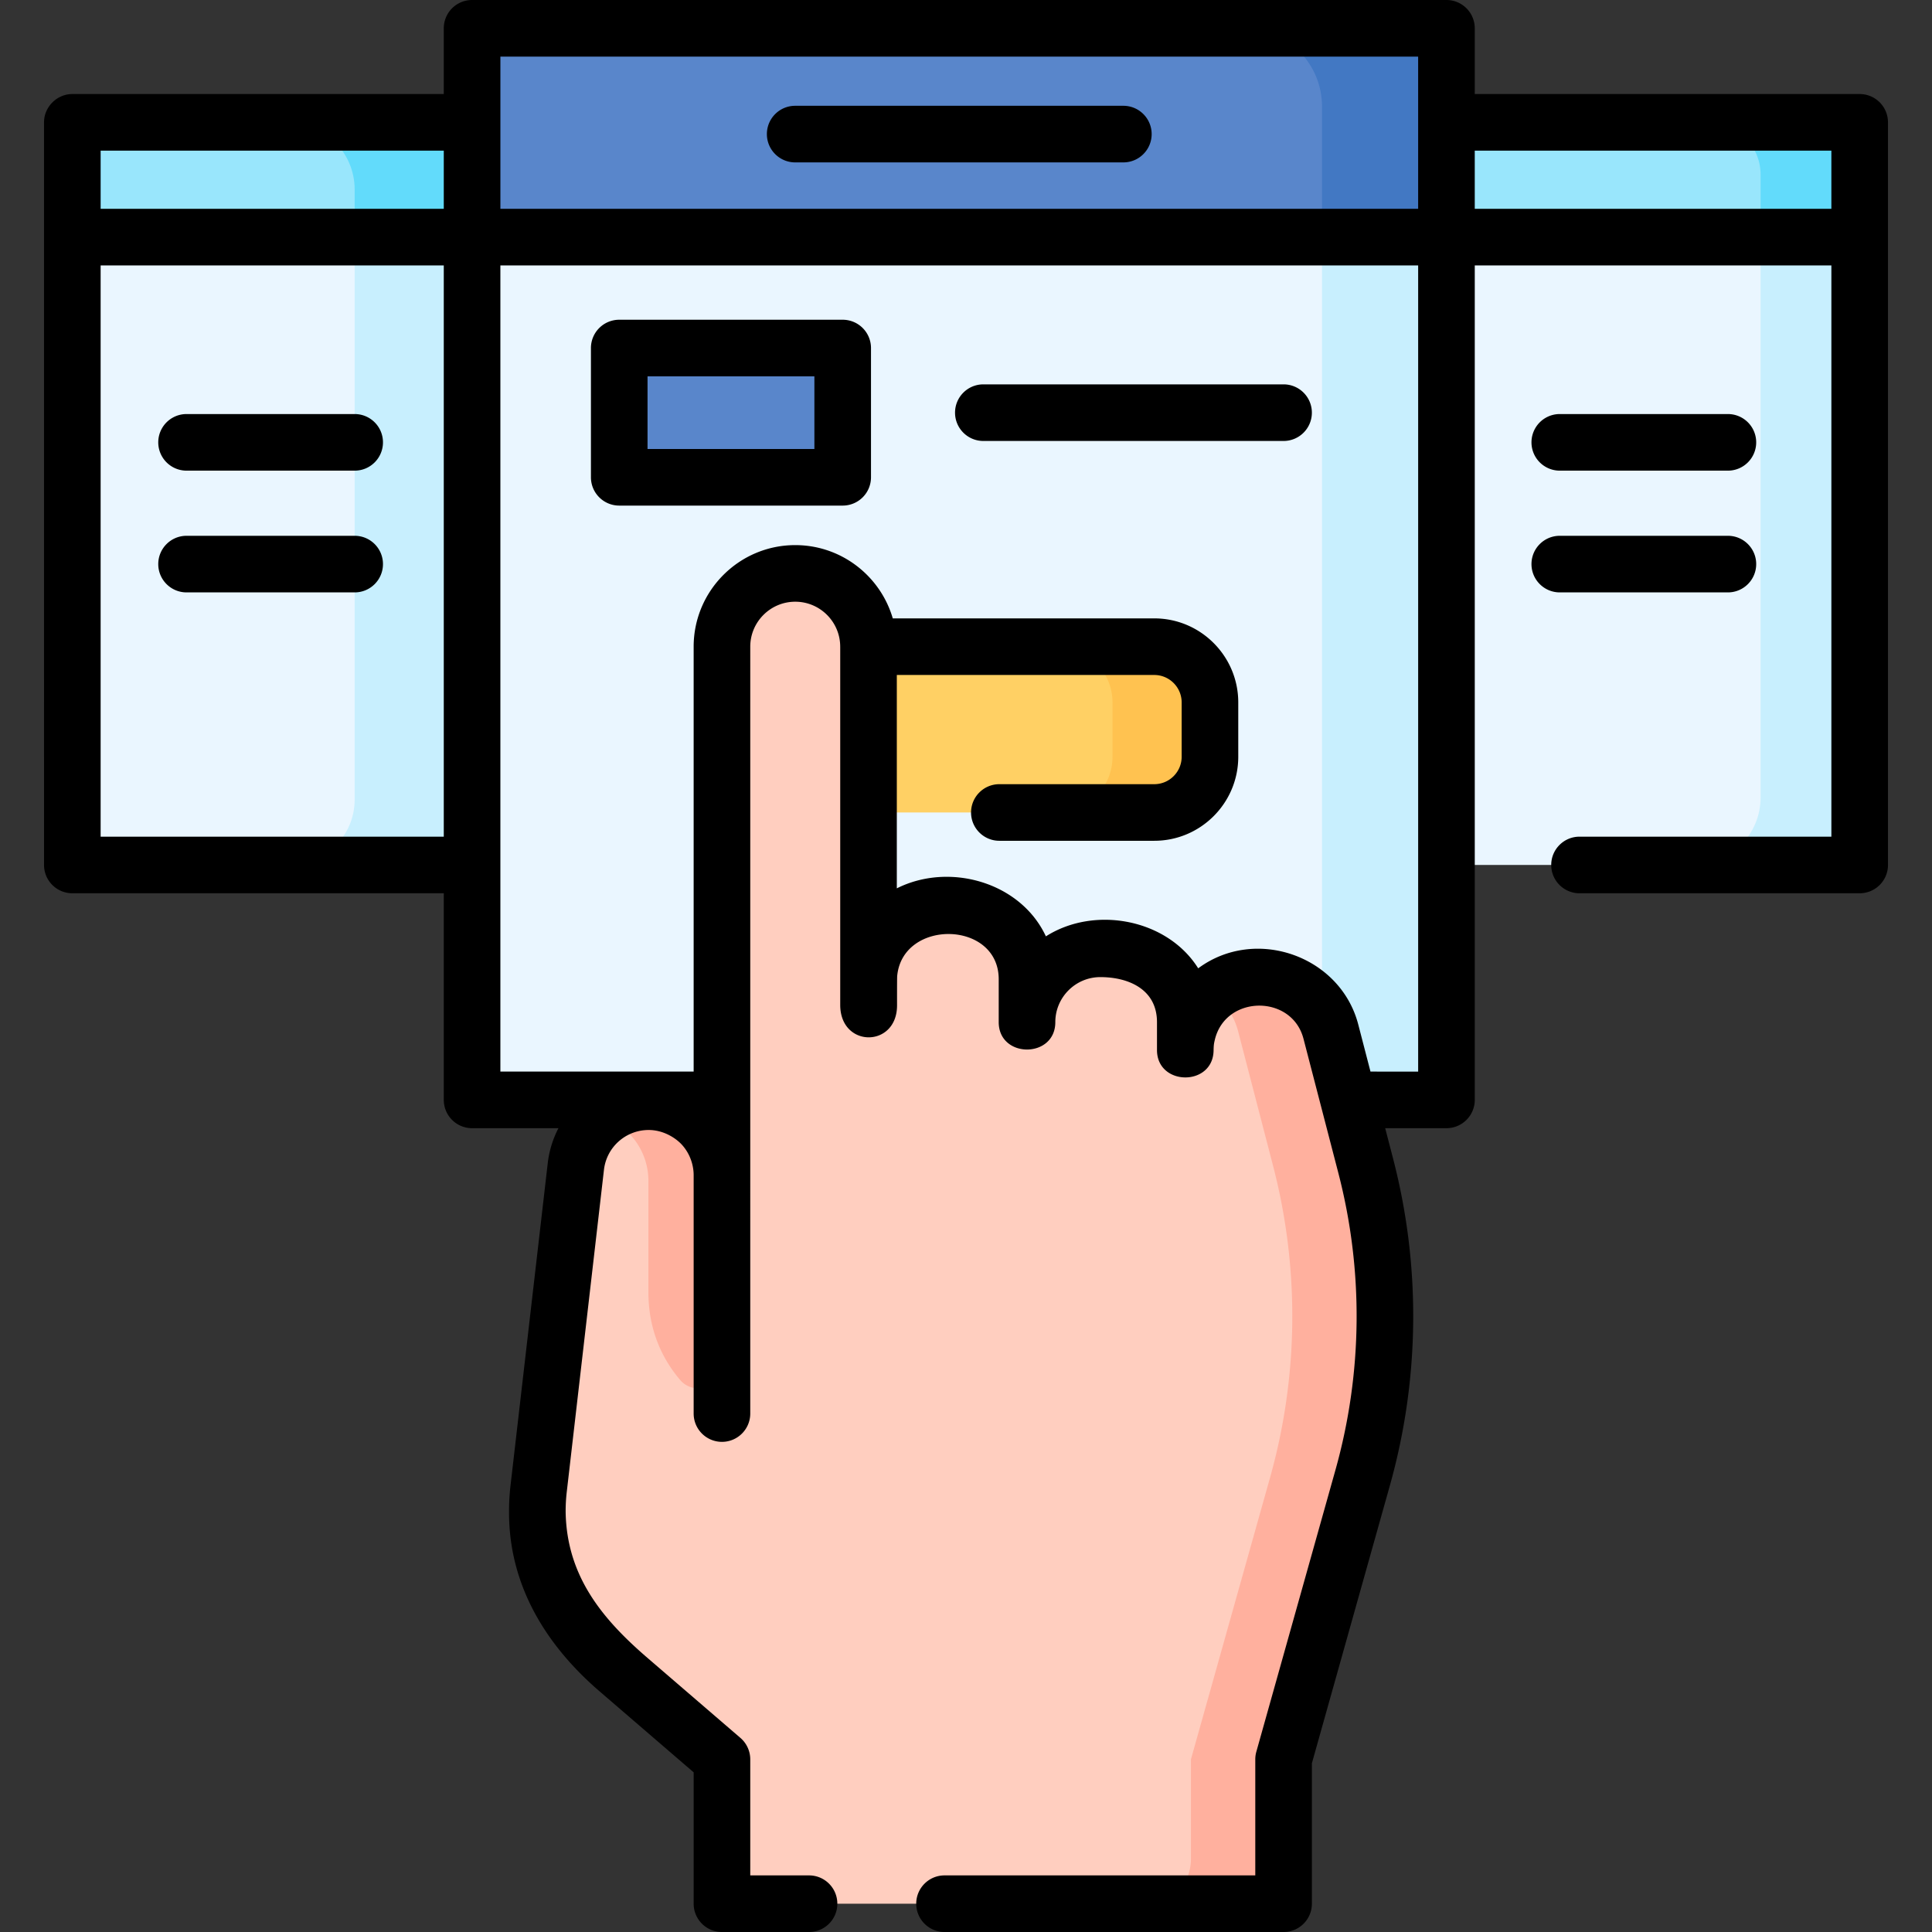 <svg height="512" width="512" xmlns="http://www.w3.org/2000/svg"><rect width="100%" height="100%" fill="#333333" stroke="none"/><path d="M19.17 62.84h166.5v166.39H19.17z" fill="#eaf6ff"/><path d="M185.67 62.84v166.39H76.65c9.58 0 17.34-7.76 17.34-17.34V62.84z" fill="#c8effe"/><path d="M326.32 62.84h166.51v166.38H326.32z" fill="#eaf6ff"/><path d="M492.83 62.84v166.38h-44.17c9.9 0 17.92-8.02 17.92-17.92V62.84z" fill="#c8effe"/><path d="M19.17 32.42h166.5v30.42H19.17z" fill="#99e6fc"/><path d="M185.67 32.42v30.42H93.99v-12.6c0-9.84-7.98-17.82-17.82-17.82z" fill="#62dbfb"/><path d="M326.32 32.42h166.51v30.42H326.32z" fill="#99e6fc"/><path d="M492.83 32.42v30.42h-26.25V46.29c0-7.66-6.21-13.87-13.87-13.87z" fill="#62dbfb"/><path d="M383.33 7.5v55.34l-129.113 4.827L125.11 62.84V7.5z" fill="#5986cb"/><path d="M383.33 7.5v55.34h-32.98V28.22c0-11.44-9.27-20.72-20.71-20.72z" fill="#4278c3"/><path d="M125.11 62.84h258.22v228.64H125.11z" fill="#eaf6ff"/><path d="M320.652 186.148v14.407c0 8.148-6.612 14.76-14.76 14.76H206.09c-8.148 0-14.76-6.612-14.76-14.76v-14.407c0-8.159 6.612-14.771 14.76-14.771h99.802c8.148 0 14.76 6.612 14.76 14.771z" fill="#ffd064"/><path d="M320.65 186.15v14.41c0 8.14-6.61 14.76-14.76 14.76h-25.83c8.15 0 14.77-6.62 14.77-14.76v-14.41c0-8.16-6.62-14.77-14.77-14.77h25.83c8.15 0 14.76 6.61 14.76 14.77z" fill="#ffc250"/><path d="M383.33 62.84v228.64h-55.72c12.56 0 22.74-10.19 22.74-22.75V62.84z" fill="#c8effe"/><path d="M361.949 309.039l-9.253-35.646a19.442 19.442 0 00-18.823-14.559h-.307a19.338 19.338 0 00-12.09 4.212 19.428 19.428 0 00-6.68 10.126c-.009.031-.023.057-.032.088-.021.078-.035.158-.055.237-.057.226-.109.453-.158.682-.034.16-.069.319-.099.48-.045.238-.083.478-.118.719-.023.155-.049.31-.068.466-.033.265-.057.533-.079.802-.011.135-.027.267-.035.403-.025.399-.039.8-.04 1.205v.016-7.388c0-3.62-1.007-6.995-2.729-9.896a19.514 19.514 0 00-2.852-3.725c-.04-.04-.074-.085-.114-.125a19.377 19.377 0 00-13.743-5.691h-3.067c-10.74 0-19.437 8.697-19.438 19.436v-11.362c0-6.328-3.037-11.933-7.717-15.485-3.263-2.475-7.318-3.962-11.729-3.962H249.664c-10.387 0-18.84 8.151-19.385 18.402-.019.348-.053.692-.053 1.044V267.757c0-.487-.024-.969-.06-1.448v-94.928c0-10.725-8.695-19.42-19.42-19.42-10.726 0-19.421 8.695-19.421 19.421V311.38c0-4.193-1.34-8.064-3.597-11.237-3.519-4.947-9.285-8.183-15.823-8.183-9.868 0-18.173 7.391-19.301 17.191l-9.86 85.38a51.634 51.634 0 009.11 35.701 51.584 51.584 0 003.641 4.563 51.529 51.529 0 004.867 4.797l26.657 22.95 4.306 3.707V504.5h148.837v-38.251l20.967-74.675a158.271 158.271 0 00.82-82.535z" fill="#ffcebf"/><path d="M361.13 391.57l-20.97 74.68v38.25H308a13.072 13.072 0 007.61-11.876V466.25l20.97-74.68c7.57-26.95 7.85-55.43.82-82.53l-9.26-35.65a19.363 19.363 0 00-6.7-10.31c.01-.01.03-.02.04-.03 3.31-2.64 7.51-4.22 12.09-4.22h.3c8.86 0 16.6 5.98 18.83 14.56l9.25 35.65c7.03 27.1 6.75 55.58-.82 82.53zM191.325 311.563v49.99c0 5.861-7.318 8.59-11.109 4.119-4.377-5.163-8.38-12.746-8.38-23.217v-29.528a17.89 17.89 0 00-11.885-16.857 19.343 19.343 0 0112.436-4.104c10.624.257 18.938 8.97 18.938 19.597z" fill="#ffb09e"/><path d="M164.103 92.234h59.221v34.254h-59.221z" fill="#5986cb"/><g><path d="M492.833 24.922H390.826V7.5a7.5 7.5 0 00-7.5-7.5H125.105a7.5 7.5 0 00-7.5 7.5v17.422H19.169c-4.09 0-7.502 3.42-7.502 7.501l.002 196.802a7.5 7.5 0 007.5 7.5h98.437v54.758a7.5 7.5 0 007.5 7.5h22.889a26.844 26.844 0 00-2.841 9.307l-9.861 85.382a59.645 59.645 0 00-.389 7.221c0 19.251 9.791 35.107 23.953 47.3l24.969 21.496V504.5a7.5 7.5 0 007.5 7.5h23.076c4.143 0 7.5-3.358 7.5-7.5s-3.357-7.5-7.5-7.5h-15.576v-30.751a7.503 7.503 0 00-2.606-5.684l-24.63-21.205c-12.033-10.359-21.376-21.695-21.686-38.585-.013-1.788.086-3.6.291-5.384l9.861-85.383c.691-6.013 5.786-10.548 11.85-10.548 3.977 0 7.3 2.183 8.938 4.052 2.692 3.074 2.983 6.525 2.983 7.866v63.228c0 4.142 3.357 7.5 7.5 7.5s7.5-3.358 7.5-7.5V171.381c0-6.573 5.348-11.92 11.92-11.92 6.553 0 11.885 5.316 11.918 11.861 0 .019-.003.037-.003.056 0 .039.005.077.006.116v94.815c0 11.456 15.077 11.427 15.06.093-.002-1.629-.009-6.422.028-7.666 1.338-15.257 26.914-14.894 26.914.782v11.362c0 9.673 15 9.673 15 0 .001-6.582 5.355-11.937 11.938-11.937 7.455 0 15.006 3.231 15.006 11.938v7.389c0 9.575 14.829 9.736 14.999.132.027-1.564.109-1.913.382-3.066 3.008-11.738 20.394-11.794 23.443-.058l9.254 35.644a150.944 150.944 0 01-.781 78.625l-20.968 74.675a7.471 7.471 0 00-.279 2.027V497h-82.355c-4.143 0-7.5 3.358-7.5 7.5s3.357 7.5 7.5 7.5h89.855a7.5 7.5 0 007.5-7.5v-37.218l20.688-73.681a165.954 165.954 0 00.859-86.448l-2.121-8.171h16.239a7.5 7.5 0 007.5-7.5V70.34h94.507v151.385h-66.747c-4.143 0-7.5 3.358-7.5 7.5s3.357 7.5 7.5 7.5h74.247a7.5 7.5 0 007.5-7.5V32.422a7.504 7.504 0 00-7.503-7.5zM26.669 39.923h90.937V55.34H26.669zm105.941-24.92h243.213V55.34H132.61zM26.669 221.725V70.34h90.937v151.385zm336.524 62.258l-3.239-12.477c-4.736-18.223-27.276-26.118-42.418-14.89-8.206-13.096-27.451-16.696-40.363-8.472-6.691-14.389-25.59-19.72-39.507-12.721v-56.546h68.226c4.004 0 7.261 3.262 7.261 7.271v14.407c0 4.003-3.257 7.26-7.261 7.26h-41.051c-4.143 0-7.5 3.358-7.5 7.5s3.357 7.5 7.5 7.5h41.051c12.274 0 22.261-9.986 22.261-22.26v-14.407c0-12.28-9.986-22.271-22.261-22.271h-69.298c-3.258-11.203-13.609-19.417-25.849-19.417-14.844 0-26.92 12.077-26.92 26.92v112.602h-51.22V70.34h243.221v213.643zM390.826 55.34V39.923h94.507V55.34z"/><path d="M297.701 28.036h-86.969c-4.143 0-7.5 3.358-7.5 7.5s3.357 7.5 7.5 7.5h86.969c4.143 0 7.5-3.358 7.5-7.5s-3.357-7.5-7.5-7.5zM223.323 84.734h-59.22a7.5 7.5 0 00-7.5 7.5v34.254a7.5 7.5 0 007.5 7.5h59.22a7.5 7.5 0 007.5-7.5V92.234a7.5 7.5 0 00-7.5-7.5zm-7.5 34.254h-44.22V99.734h44.22zM413.357 124.727h44.553c4.143 0 7.5-3.358 7.5-7.5s-3.357-7.5-7.5-7.5h-44.553a7.5 7.5 0 000 15zM457.91 156.991c4.143 0 7.5-3.358 7.5-7.5s-3.357-7.5-7.5-7.5h-44.553c-4.143 0-7.5 3.358-7.5 7.5s3.357 7.5 7.5 7.5zM49.439 124.727h44.552c4.143 0 7.5-3.358 7.5-7.5s-3.357-7.5-7.5-7.5H49.439a7.5 7.5 0 000 15zM93.991 141.991H49.439c-4.143 0-7.5 3.358-7.5 7.5s3.357 7.5 7.5 7.5h44.552c4.143 0 7.5-3.358 7.5-7.5s-3.357-7.5-7.5-7.5zM340.159 101.861h-79.564c-4.143 0-7.5 3.358-7.5 7.5s3.357 7.5 7.5 7.5h79.564c4.143 0 7.5-3.358 7.5-7.5s-3.357-7.5-7.5-7.5z"/></g></svg>